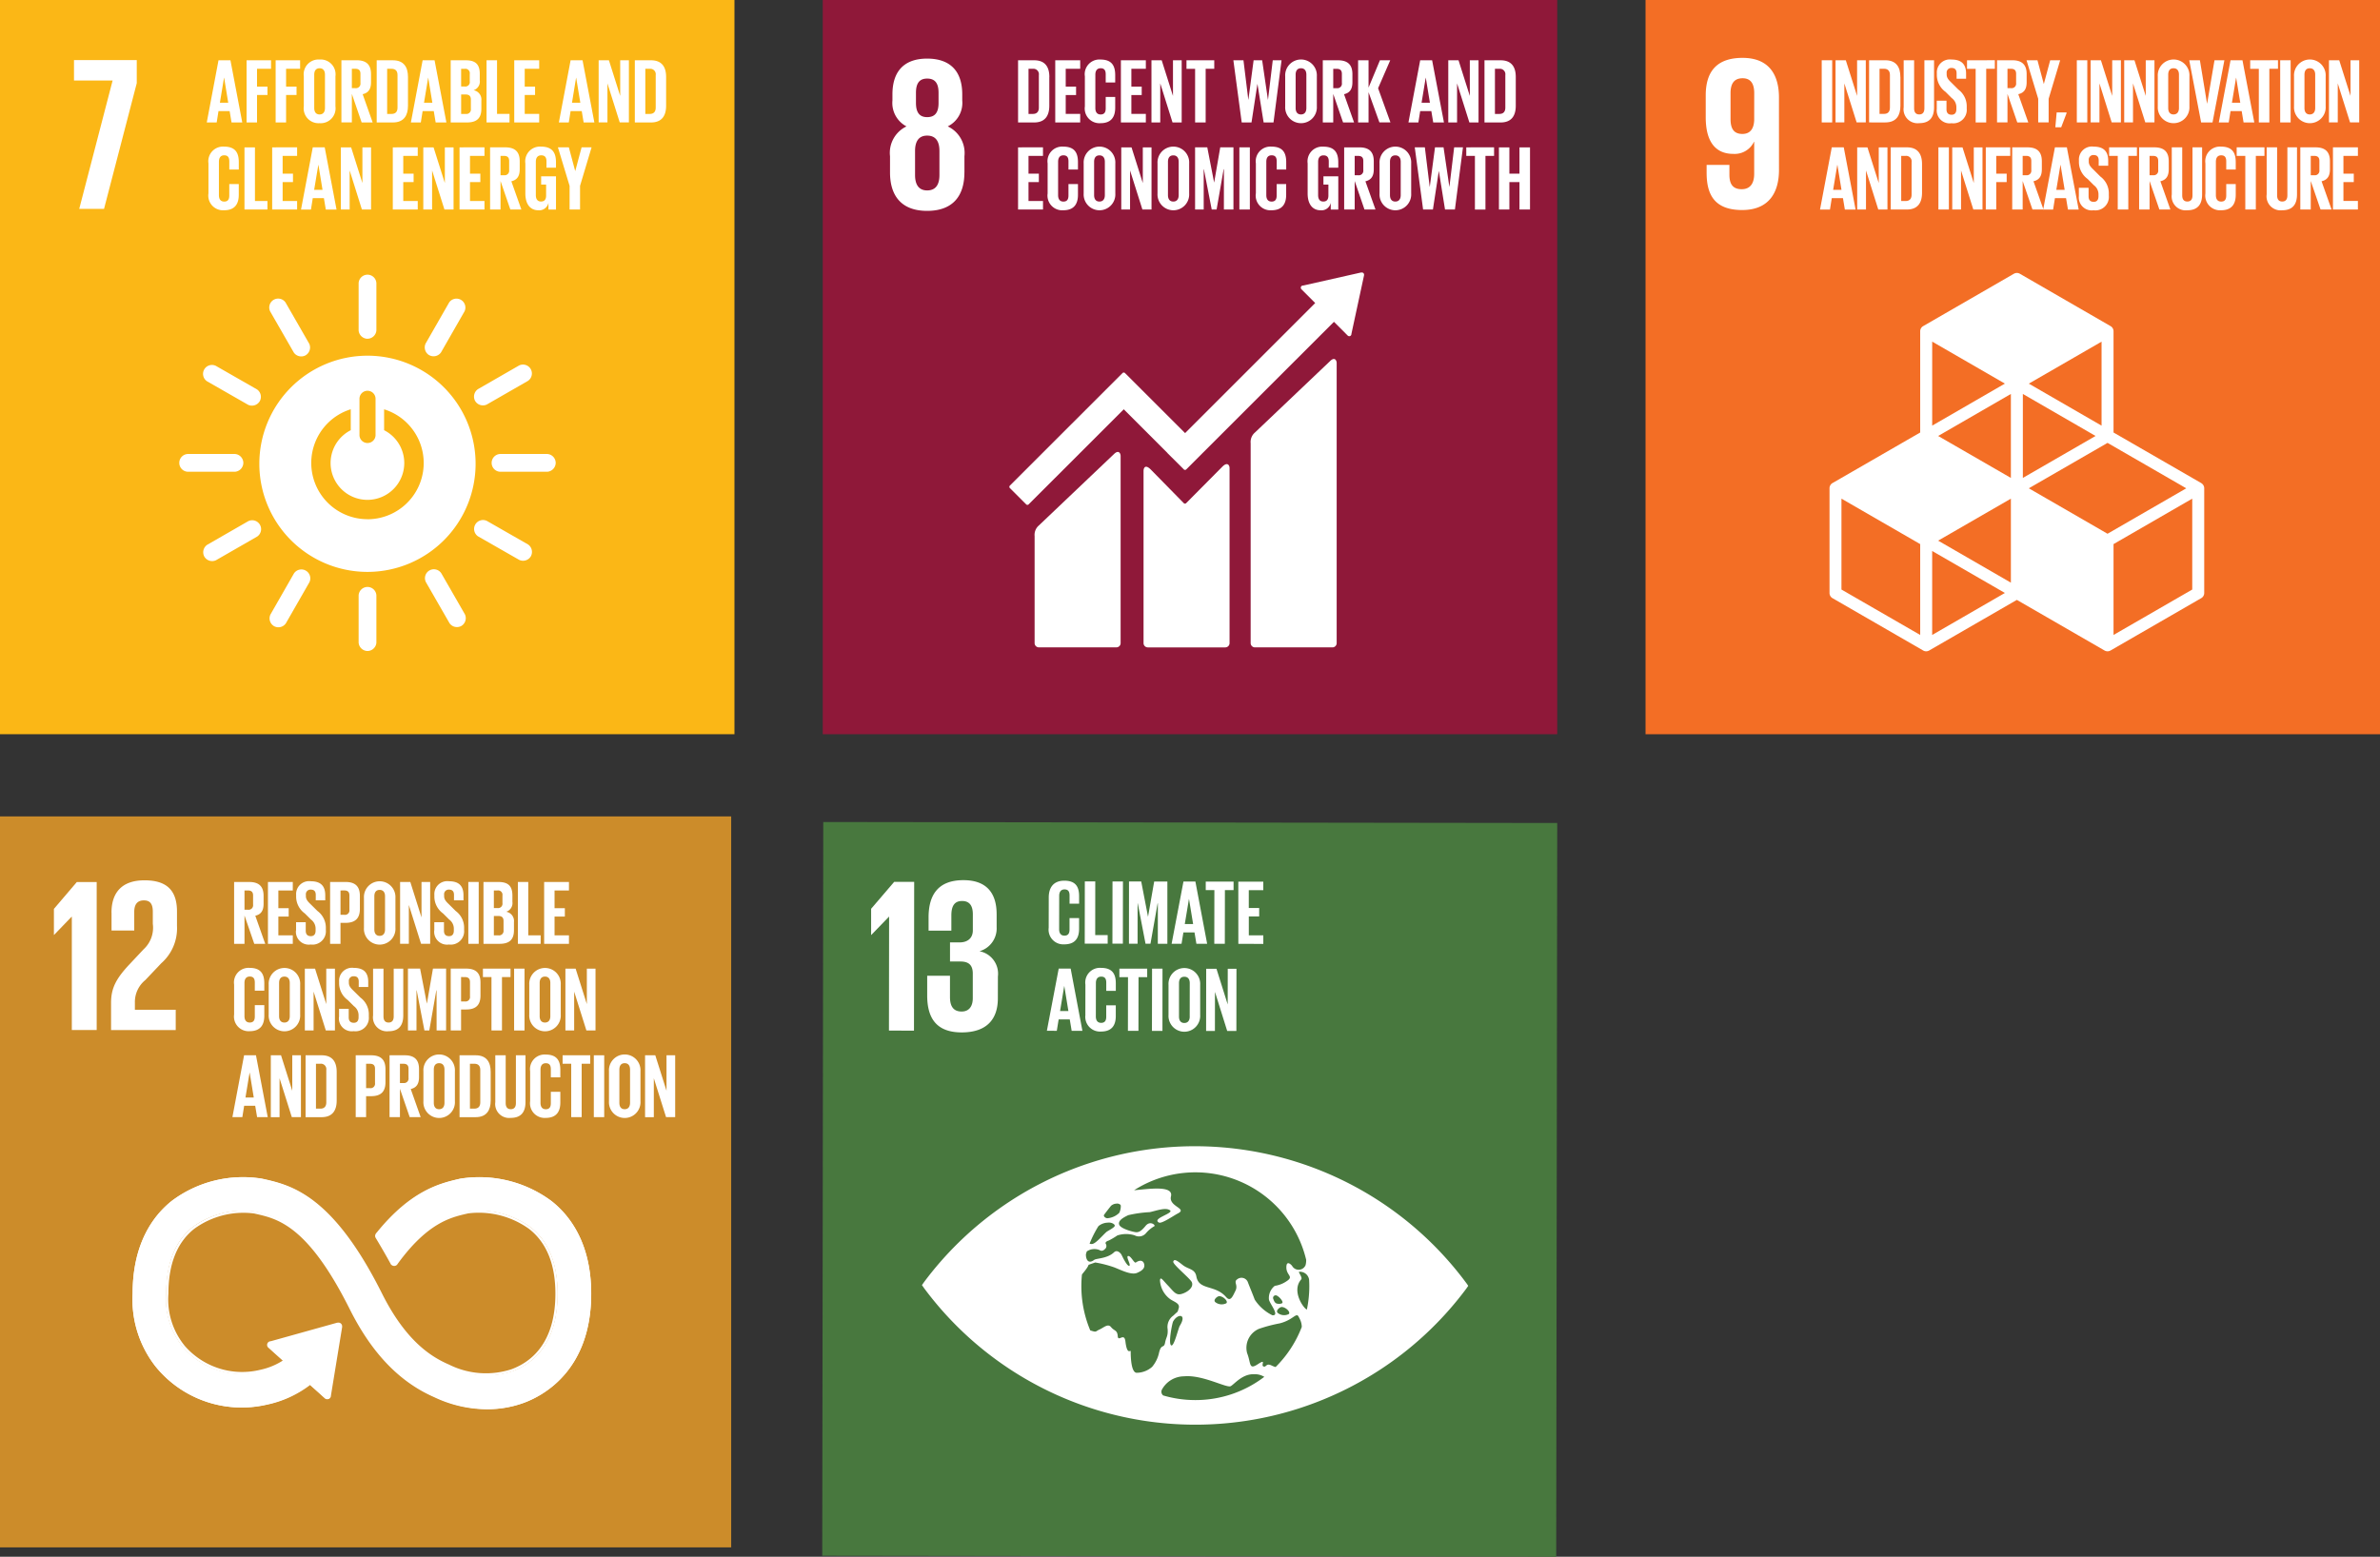 <svg xmlns="http://www.w3.org/2000/svg" width="250.633" height="163.988" viewBox="0 0 250.633 163.988">
  <rect x="0" y="0" width="250.633" height="163.988" fill="#333333" stroke="none"/>
  <g id="Group_1155" data-name="Group 1155" transform="translate(-413 -735)">
    <g id="Group_1005" data-name="Group 1005" transform="translate(-15071 -11566)">
      <rect id="Rectangle_861" data-name="Rectangle 861" width="77.344" height="77.341" transform="translate(15484 12301)" fill="#fbb716"/>
      <path id="Path_5927" data-name="Path 5927" d="M20.376,12.336A11.387,11.387,0,1,0,31.763,23.723,11.385,11.385,0,0,0,20.376,12.336m-.841,4.5a.847.847,0,0,1,1.692,0v3.909a.848.848,0,0,1-1.692,0Zm.844,12.724a5.925,5.925,0,0,1-1.762-11.581v2.205a3.879,3.879,0,1,0,3.511,0v-2.2a5.923,5.923,0,0,1-1.75,11.581" transform="translate(15502.321 12326.133)" fill="#fff"/>
      <path id="Path_5928" data-name="Path 5928" d="M12.962,16.677a.949.949,0,0,0-.875-.932H7.1a.937.937,0,0,0,0,1.871h4.987a.955.955,0,0,0,.875-.939" transform="translate(15496.664 12333.078)" fill="#fff"/>
      <path id="Path_5929" data-name="Path 5929" d="M23.79,16.677a.949.949,0,0,0-.875-.932H17.928a.937.937,0,0,0,0,1.871h4.987a.955.955,0,0,0,.875-.939" transform="translate(15518.73 12333.078)" fill="#fff"/>
      <path id="Path_5930" data-name="Path 5930" d="M13.373,27.1a.949.949,0,0,0,.932-.875V21.238a.937.937,0,0,0-1.871,0v4.987a.955.955,0,0,0,.939.875" transform="translate(15509.332 12342.476)" fill="#fff"/>
      <path id="Path_5931" data-name="Path 5931" d="M22.409,21.854a.954.954,0,0,0-.295-1.245l-4.328-2.478a.939.939,0,0,0-.929,1.628l4.328,2.475a.951.951,0,0,0,1.224-.38" transform="translate(15517.494 12337.745)" fill="#fff"/>
      <path id="Path_5932" data-name="Path 5932" d="M9.822,25.72a.95.95,0,0,0,1.242-.295L13.543,21.1a.939.939,0,0,0-1.628-.929L9.442,24.493a.948.948,0,0,0,.38,1.227" transform="translate(15503.038 12341.239)" fill="#fff"/>
      <path id="Path_5933" data-name="Path 5933" d="M18.565,25.708a.952.952,0,0,0,.374-1.224l-2.485-4.322a.937.937,0,0,0-1.622.932l2.485,4.322a.953.953,0,0,0,1.248.292" transform="translate(15514.019 12341.228)" fill="#fff"/>
      <path id="Path_5934" data-name="Path 5934" d="M7.166,21.877a.955.955,0,0,0,1.224.374l4.322-2.485a.938.938,0,0,0-.932-1.625L7.458,20.629a.953.953,0,0,0-.292,1.248" transform="translate(15498.356 12337.763)" fill="#fff"/>
      <path id="Path_5935" data-name="Path 5935" d="M13.373,16.271a.949.949,0,0,0,.932-.875V10.409a.937.937,0,0,0-1.871,0V15.4a.955.955,0,0,0,.939.875" transform="translate(15509.332 12320.411)" fill="#fff"/>
      <path id="Path_5936" data-name="Path 5936" d="M13.01,16.476a.95.95,0,0,0-.295-1.245L8.387,12.753a.938.938,0,0,0-.929,1.625l4.328,2.478a.954.954,0,0,0,1.224-.38" transform="translate(15498.344 12326.786)" fill="#fff"/>
      <path id="Path_5937" data-name="Path 5937" d="M15.2,16.322a.953.953,0,0,0,1.245-.295L18.923,11.7A.939.939,0,0,0,17.3,10.77L14.82,15.1a.954.954,0,0,0,.38,1.227" transform="translate(15514 12322.09)" fill="#fff"/>
      <path id="Path_5938" data-name="Path 5938" d="M13.167,16.322a.952.952,0,0,0,.374-1.224l-2.485-4.325a.938.938,0,0,0-1.622.936l2.485,4.322a.953.953,0,0,0,1.248.292" transform="translate(15503.02 12322.102)" fill="#fff"/>
      <path id="Path_5939" data-name="Path 5939" d="M16.554,16.477a.955.955,0,0,0,1.224.374L22.1,14.367a.938.938,0,0,0-.932-1.625l-4.322,2.488a.953.953,0,0,0-.292,1.248" transform="translate(15517.484 12326.763)" fill="#fff"/>
      <path id="Path_5940" data-name="Path 5940" d="M2.565,4.235H6.632L3.118,17.752H5.73L9.175,4.512V2.085H2.565Z" transform="translate(15489.227 12305.247)" fill="#fff"/>
      <path id="Path_5941" data-name="Path 5941" d="M7.169,8.64,8.405,2.091H9.663L10.908,8.64H9.778l-.2-1.2H8.405l-.191,1.2ZM8.551,6.562h.878L9,3.935H8.985Z" transform="translate(15498.605 12305.26)" fill="#fff"/>
      <path id="Path_5942" data-name="Path 5942" d="M8.549,2.09V8.639h1.1V5.75h1.1V4.864h-1.1V2.989h1.476v-.9Z" transform="translate(15501.418 12305.258)" fill="#fff"/>
      <path id="Path_5943" data-name="Path 5943" d="M9.557,2.09V8.639h1.1V5.75h1.1V4.864h-1.1V2.989h1.476v-.9Z" transform="translate(15503.471 12305.258)" fill="#fff"/>
      <path id="Path_5944" data-name="Path 5944" d="M10.533,7V3.83a1.557,1.557,0,0,1,1.661-1.765A1.561,1.561,0,0,1,13.865,3.83V7a1.565,1.565,0,0,1-1.671,1.768A1.561,1.561,0,0,1,10.533,7m2.229.176V3.657c0-.395-.173-.674-.568-.674s-.562.279-.562.674V7.174c0,.395.173.674.562.674s.568-.279.568-.674" transform="translate(15505.46 12305.207)" fill="#fff"/>
      <path id="Path_5945" data-name="Path 5945" d="M12.939,5.635v3h-1.1V2.09h1.6c1.112,0,1.519.553,1.519,1.467V4.4c0,.7-.252,1.121-.881,1.264l1.054,2.977h-1.16Zm0-2.646V5.027H13.3a.478.478,0,0,0,.544-.541V3.521c0-.358-.164-.532-.544-.532Z" transform="translate(15508.114 12305.257)" fill="#fff"/>
      <path id="Path_5946" data-name="Path 5946" d="M16.354,3.85V6.881c0,1.005-.416,1.759-1.595,1.759h-1.7V2.091h1.7c1.179,0,1.595.744,1.595,1.759M14.625,7.741c.453,0,.626-.27.626-.668V3.646c0-.389-.173-.659-.626-.659h-.465V7.741Z" transform="translate(15510.61 12305.26)" fill="#fff"/>
      <path id="Path_5947" data-name="Path 5947" d="M14.246,8.64l1.236-6.549H16.74L17.985,8.64h-1.13l-.2-1.2H15.482l-.191,1.2Zm1.382-2.078h.878l-.431-2.627h-.012Z" transform="translate(15513.024 12305.26)" fill="#fff"/>
      <path id="Path_5948" data-name="Path 5948" d="M15.626,2.091h1.595c1.1,0,1.467.51,1.467,1.44V4.2a.958.958,0,0,1-.656,1.045.992.992,0,0,1,.823,1.09V7.2c0,.926-.419,1.44-1.519,1.44h-1.71Zm1.1,2.761h.386a.465.465,0,0,0,.522-.532v-.8a.463.463,0,0,0-.532-.529h-.377Zm0,.841V7.741h.483a.474.474,0,0,0,.541-.532V6.225c0-.349-.164-.532-.553-.532Z" transform="translate(15515.836 12305.26)" fill="#fff"/>
      <path id="Path_5949" data-name="Path 5949" d="M16.869,2.09V8.639h2.418v-.9H17.974V2.09Z" transform="translate(15518.368 12305.258)" fill="#fff"/>
      <path id="Path_5950" data-name="Path 5950" d="M17.829,2.09V8.639h2.627v-.9H18.932V5.75h1.09V4.864h-1.09V2.989h1.525v-.9Z" transform="translate(15520.325 12305.258)" fill="#fff"/>
      <path id="Path_5951" data-name="Path 5951" d="M19.376,8.64l1.236-6.549H21.87L23.115,8.64h-1.13l-.2-1.2H20.612l-.191,1.2Zm1.382-2.078h.878L21.2,3.935h-.012Z" transform="translate(15523.477 12305.26)" fill="#fff"/>
      <path id="Path_5952" data-name="Path 5952" d="M21.682,4.524V8.636h-.926V2.091h1.081l1.188,3.754V2.091h.917V8.636h-.966Z" transform="translate(15526.287 12305.259)" fill="#fff"/>
      <path id="Path_5953" data-name="Path 5953" d="M25.3,3.85V6.881c0,1.005-.413,1.759-1.595,1.759h-1.7V2.091h1.7c1.182,0,1.595.744,1.595,1.759M23.576,7.741c.453,0,.629-.27.629-.668V3.646a.576.576,0,0,0-.629-.659h-.465V7.741Z" transform="translate(15528.847 12305.26)" fill="#fff"/>
      <path id="Path_5954" data-name="Path 5954" d="M7.227,10.021V6.853A1.545,1.545,0,0,1,8.87,5.085c1.215,0,1.552.674,1.552,1.643V7.5h-1V6.64C9.42,6.233,9.283,6,8.888,6s-.559.279-.559.677V10.2c0,.392.161.674.559.674s.532-.252.532-.638V9.028h1v1.13c0,.936-.386,1.631-1.552,1.631a1.549,1.549,0,0,1-1.643-1.768" transform="translate(15498.725 12311.36)" fill="#fff"/>
      <path id="Path_5955" data-name="Path 5955" d="M8.476,5.111v6.549h2.418v-.9H9.579V5.111Z" transform="translate(15501.27 12311.412)" fill="#fff"/>
      <path id="Path_5956" data-name="Path 5956" d="M9.437,5.111v6.549h2.627v-.9H10.539V8.771h1.09v-.89h-1.09V6.007h1.525v-.9Z" transform="translate(15503.225 12311.412)" fill="#fff"/>
      <path id="Path_5957" data-name="Path 5957" d="M10.437,11.662,11.673,5.11h1.257l1.245,6.552h-1.13l-.2-1.2H11.673l-.191,1.2Zm1.382-2.078H12.7l-.431-2.627h-.012Z" transform="translate(15505.264 12311.411)" fill="#fff"/>
      <path id="Path_5958" data-name="Path 5958" d="M12.744,7.544v4.113h-.926V5.111H12.9l1.188,3.757V5.111H15v6.546h-.966Z" transform="translate(15508.077 12311.412)" fill="#fff"/>
      <path id="Path_5959" data-name="Path 5959" d="M13.619,5.111v6.549h2.627v-.9H14.721V8.771h1.09v-.89h-1.09V6.007h1.525v-.9Z" transform="translate(15511.746 12311.412)" fill="#fff"/>
      <path id="Path_5960" data-name="Path 5960" d="M15.6,7.544v4.113h-.926V5.111h1.081l1.188,3.757V5.111h.917v6.546H16.9Z" transform="translate(15513.903 12311.412)" fill="#fff"/>
      <path id="Path_5961" data-name="Path 5961" d="M15.933,5.111v6.549H18.56v-.9H17.035V8.771h1.09v-.89h-1.09V6.007H18.56v-.9Z" transform="translate(15516.46 12311.412)" fill="#fff"/>
      <path id="Path_5962" data-name="Path 5962" d="M18.094,8.655v3h-1.1V5.11h1.6c1.112,0,1.519.553,1.519,1.467v.841c0,.7-.252,1.121-.881,1.267l1.054,2.974h-1.16Zm0-2.646V8.047h.364A.478.478,0,0,0,19,7.506V6.541c0-.358-.164-.532-.544-.532Z" transform="translate(15518.617 12311.411)" fill="#fff"/>
      <path id="Path_5963" data-name="Path 5963" d="M19.876,8.213h1.564v3.5h-.793V11a.988.988,0,0,1-1.051.79c-.948,0-1.382-.75-1.382-1.765V6.85a1.551,1.551,0,0,1,1.652-1.765c1.218,0,1.573.674,1.573,1.643v.577h-1V6.64c0-.407-.155-.638-.553-.638s-.568.279-.568.677v3.514c0,.4.164.674.541.674.355,0,.541-.2.541-.626V9.082h-.522Z" transform="translate(15521.11 12311.36)" fill="#fff"/>
      <path id="Path_5964" data-name="Path 5964" d="M21.673,9.168v2.491h-1.1V9.168L19.344,5.11h1.151l.665,2.485h.012l.665-2.485h1.051Z" transform="translate(15523.41 12311.411)" fill="#fff"/>
      <rect id="Rectangle_862" data-name="Rectangle 862" width="77.344" height="77.341" transform="translate(15570.644 12301)" fill="#8f1839"/>
      <path id="Path_5965" data-name="Path 5965" d="M51.712,12.684l-7.9,7.511a1.314,1.314,0,0,0-.453,1.13V42.38a.453.453,0,0,0,.453.45h8.158a.448.448,0,0,0,.447-.45V12.872c0-.246-.191-.7-.708-.188" transform="translate(15572.345 12326.365)" fill="#fff"/>
      <path id="Path_5966" data-name="Path 5966" d="M44.222,15.907l-7.9,7.511a1.308,1.308,0,0,0-.453,1.127V35.817a.45.45,0,0,0,.453.446h8.158a.445.445,0,0,0,.446-.446V16.1c0-.249-.194-.7-.708-.188" transform="translate(15557.084 12332.929)" fill="#fff"/>
      <path id="Path_5967" data-name="Path 5967" d="M72.347,9.685a.224.224,0,0,0-.213-.234l-.046,0-.064,0-6.047,1.364-.109.012a.26.26,0,0,0-.118.061.233.233,0,0,0,0,.325l.07.07L67.2,12.668l-13.7,13.7L47.17,20.042a.18.18,0,0,0-.258,0l-1.719,1.716v0L35.048,31.9a.185.185,0,0,0,0,.258l1.719,1.719a.181.181,0,0,0,.255,0l10.02-10.017,4.592,4.593.012.024,1.719,1.713a.18.18,0,0,0,.258,0L69.176,14.645l1.449,1.449a.229.229,0,0,0,.322,0,.216.216,0,0,0,.067-.149v-.021l1.33-6.172Z" transform="translate(15555.3 12320.255)" fill="#fff"/>
      <path id="Path_5968" data-name="Path 5968" d="M47.949,16.364l-3.821,3.851a.179.179,0,0,1-.246-.009l-3.463-3.529c-.632-.632-.771-.118-.771.131V34.953a.45.45,0,0,0,.446.45h8.161a.452.452,0,0,0,.45-.45V16.507c0-.249-.194-.7-.756-.143" transform="translate(15564.777 12333.793)" fill="#fff"/>
      <path id="Path_5969" data-name="Path 5969" d="M38.692,14.027v-1.71a3.1,3.1,0,0,0-1.756-3.144,2.757,2.757,0,0,0,1.525-2.728V5.8c0-2.448-1.27-3.766-3.7-3.766-2.4,0-3.651,1.318-3.651,3.766v.647a2.785,2.785,0,0,0,1.479,2.728,3.09,3.09,0,0,0-1.734,3.144v1.71c0,2.378,1.133,4.043,3.906,4.043,2.794,0,3.927-1.664,3.927-4.043M33.587,5.637c0-.948.325-1.5,1.179-1.5.878,0,1.2.553,1.2,1.5V6.7c0,.948-.325,1.5-1.2,1.5-.853,0-1.179-.556-1.179-1.5ZM36.059,14.3c0,.948-.346,1.619-1.294,1.619-.926,0-1.273-.671-1.273-1.619V11.761c0-.948.346-1.616,1.273-1.616.948,0,1.294.668,1.294,1.616Z" transform="translate(15546.871 12305.14)" fill="#fff"/>
      <path id="Path_5970" data-name="Path 5970" d="M38.589,3.85V6.881c0,1.005-.416,1.759-1.595,1.759H35.3V2.091h1.7c1.179,0,1.595.744,1.595,1.759M36.86,7.741c.453,0,.629-.27.629-.668V3.646a.576.576,0,0,0-.629-.659H36.4V7.741Z" transform="translate(15555.911 12305.26)" fill="#fff"/>
      <path id="Path_5971" data-name="Path 5971" d="M36.586,2.091V8.639h2.627v-.9H37.689V5.751h1.09V4.864h-1.09V2.99h1.525v-.9Z" transform="translate(15558.54 12305.258)" fill="#fff"/>
      <path id="Path_5972" data-name="Path 5972" d="M37.613,7V3.833a1.545,1.545,0,0,1,1.643-1.768c1.215,0,1.552.677,1.552,1.643V4.48h-1V3.62c0-.407-.137-.638-.532-.638s-.559.279-.559.677V7.177c0,.392.161.674.559.674s.532-.252.532-.638V6.008h1v1.13c0,.936-.386,1.631-1.552,1.631A1.549,1.549,0,0,1,37.613,7" transform="translate(15560.632 12305.207)" fill="#fff"/>
      <path id="Path_5973" data-name="Path 5973" d="M38.862,2.091V8.639H41.49v-.9H39.965V5.751h1.09V4.864h-1.09V2.99H41.49v-.9Z" transform="translate(15563.177 12305.258)" fill="#fff"/>
      <path id="Path_5974" data-name="Path 5974" d="M40.848,4.524V8.637h-.926V2.091H41l1.188,3.754V2.091h.917V8.637h-.966Z" transform="translate(15565.336 12305.26)" fill="#fff"/>
      <path id="Path_5975" data-name="Path 5975" d="M41.136,2.091v.9h.908v5.65h1.112V2.99h.905v-.9Z" transform="translate(15567.81 12305.258)" fill="#fff"/>
      <path id="Path_5976" data-name="Path 5976" d="M45.292,4.591l-.62,4.046H43.64l-.878-6.546h1.063l.51,4.152h.009l.55-4.152h.9L46.4,6.243h.009l.5-4.152h.926l-.847,6.546H45.949L45.3,4.591Z" transform="translate(15571.122 12305.26)" fill="#fff"/>
      <path id="Path_5977" data-name="Path 5977" d="M44.559,7V3.83a1.669,1.669,0,1,1,3.332,0V7a1.669,1.669,0,1,1-3.332,0m2.229.176V3.657c0-.395-.173-.674-.568-.674s-.562.279-.562.674V7.174c0,.395.173.674.562.674s.568-.279.568-.674" transform="translate(15574.783 12305.207)" fill="#fff"/>
      <path id="Path_5978" data-name="Path 5978" d="M46.964,5.636v3h-1.1V2.091h1.6c1.112,0,1.519.553,1.519,1.467V4.4c0,.7-.252,1.121-.881,1.264L49.157,8.64H48Zm0-2.646V5.028h.368a.477.477,0,0,0,.541-.541V3.522c0-.358-.164-.532-.541-.532Z" transform="translate(15577.437 12305.26)" fill="#fff"/>
      <path id="Path_5979" data-name="Path 5979" d="M48.188,5.453V8.639h-1.1V2.09h1.1V4.97l1.2-2.879h1.084L49.193,5.036l1.3,3.6h-1.16Z" transform="translate(15579.931 12305.258)" fill="#fff"/>
      <path id="Path_5980" data-name="Path 5980" d="M48.832,8.64l1.236-6.549h1.257L52.571,8.64h-1.13l-.2-1.2H50.068l-.191,1.2Zm1.382-2.078h.878L50.66,3.935h-.012Z" transform="translate(15583.489 12305.26)" fill="#fff"/>
      <path id="Path_5981" data-name="Path 5981" d="M51.139,4.524V8.637h-.926V2.091h1.081l1.188,3.754V2.091H53.4V8.637h-.966Z" transform="translate(15586.302 12305.26)" fill="#fff"/>
      <path id="Path_5982" data-name="Path 5982" d="M54.762,3.85V6.881c0,1.005-.413,1.759-1.595,1.759h-1.7V2.091h1.7c1.182,0,1.595.744,1.595,1.759M53.033,7.741c.453,0,.629-.27.629-.668V3.646a.576.576,0,0,0-.629-.659h-.465V7.741Z" transform="translate(15588.861 12305.26)" fill="#fff"/>
      <path id="Path_5983" data-name="Path 5983" d="M35.3,5.111v6.549h2.627v-.9H36.4V8.771h1.09v-.89H36.4V6.007h1.525v-.9Z" transform="translate(15555.91 12311.412)" fill="#fff"/>
      <path id="Path_5984" data-name="Path 5984" d="M36.322,10.021V6.853a1.545,1.545,0,0,1,1.643-1.768c1.215,0,1.552.674,1.552,1.643V7.5h-1V6.64c0-.407-.137-.638-.532-.638s-.559.279-.559.677V10.2c0,.392.161.674.559.674s.532-.252.532-.638V9.028h1v1.13c0,.936-.386,1.631-1.552,1.631a1.549,1.549,0,0,1-1.643-1.768" transform="translate(15558.001 12311.36)" fill="#fff"/>
      <path id="Path_5985" data-name="Path 5985" d="M37.572,10.019V6.851a1.669,1.669,0,1,1,3.332,0v3.168a1.669,1.669,0,1,1-3.332,0m2.229.176V6.678c0-.395-.173-.674-.568-.674s-.562.279-.562.674v3.517c0,.395.173.674.562.674s.568-.279.568-.674" transform="translate(15560.548 12311.362)" fill="#fff"/>
      <path id="Path_5986" data-name="Path 5986" d="M39.8,7.544v4.113h-.926V5.111h1.081l1.188,3.757V5.111h.917v6.546H41.1Z" transform="translate(15563.204 12311.412)" fill="#fff"/>
      <path id="Path_5987" data-name="Path 5987" d="M40.132,10.019V6.851a1.669,1.669,0,1,1,3.332,0v3.168a1.669,1.669,0,1,1-3.332,0m2.229.176V6.678c0-.395-.173-.674-.568-.674s-.562.279-.562.674v3.517c0,.395.173.674.562.674s.568-.279.568-.674" transform="translate(15565.765 12311.362)" fill="#fff"/>
      <path id="Path_5988" data-name="Path 5988" d="M44.469,7.41h-.027L43.7,11.659h-.513L42.361,7.41h-.018v4.249h-.908V5.11h1.285l.717,3.69h.009l.638-3.69h1.391v6.549H44.469Z" transform="translate(15568.417 12311.412)" fill="#fff"/>
      <rect id="Rectangle_863" data-name="Rectangle 863" width="1.103" height="6.549" transform="translate(15614.516 12316.521)" fill="#fff"/>
      <path id="Path_5989" data-name="Path 5989" d="M43.542,10.021V6.853a1.545,1.545,0,0,1,1.643-1.768c1.215,0,1.552.674,1.552,1.643V7.5h-1V6.64C45.735,6.233,45.6,6,45.2,6s-.559.279-.559.677V10.2c0,.392.161.674.559.674s.532-.252.532-.638V9.028h1v1.13c0,.936-.386,1.631-1.552,1.631a1.549,1.549,0,0,1-1.643-1.768" transform="translate(15572.712 12311.36)" fill="#fff"/>
      <path id="Path_5990" data-name="Path 5990" d="M47,8.214h1.564v3.5H47.77V11a.988.988,0,0,1-1.051.79c-.948,0-1.382-.75-1.382-1.765V6.851a1.551,1.551,0,0,1,1.652-1.765c1.218,0,1.573.674,1.573,1.643v.577h-1V6.641c0-.407-.155-.638-.553-.638s-.568.279-.568.677v3.514c0,.4.161.674.541.674.355,0,.541-.2.541-.626V9.083H47Z" transform="translate(15576.368 12311.362)" fill="#fff"/>
      <path id="Path_5991" data-name="Path 5991" d="M47.708,8.656v3H46.6V5.111h1.6c1.112,0,1.519.553,1.519,1.467v.841c0,.7-.252,1.121-.881,1.267L49.9,11.66H48.74Zm0-2.646V8.048h.364a.478.478,0,0,0,.544-.541V6.542c0-.358-.164-.532-.544-.532Z" transform="translate(15578.951 12311.412)" fill="#fff"/>
      <path id="Path_5992" data-name="Path 5992" d="M47.83,10.019V6.851a1.669,1.669,0,1,1,3.332,0v3.168a1.669,1.669,0,1,1-3.332,0m2.229.176V6.678c0-.395-.173-.674-.568-.674s-.562.279-.562.674v3.517c0,.395.173.674.562.674s.568-.279.568-.674" transform="translate(15581.447 12311.362)" fill="#fff"/>
      <path id="Path_5993" data-name="Path 5993" d="M51.581,7.613l-.617,4.046H49.929L49.051,5.11h1.063l.51,4.155h.009l.55-4.155h.9l.611,4.155H52.7l.5-4.155h.926l-.847,6.549H52.237L51.59,7.613Z" transform="translate(15583.935 12311.411)" fill="#fff"/>
      <path id="Path_5994" data-name="Path 5994" d="M50.837,5.111v.9h.911v5.653h1.109V6.007h.908v-.9Z" transform="translate(15587.573 12311.412)" fill="#fff"/>
      <path id="Path_5995" data-name="Path 5995" d="M54.132,8.771H53.069v2.889h-1.1V5.111h1.1v2.77h1.063V5.111h1.109v6.549H54.132Z" transform="translate(15589.881 12311.412)" fill="#fff"/>
      <rect id="Rectangle_864" data-name="Rectangle 864" width="77.344" height="77.344" transform="translate(15657.289 12301)" fill="#f36e25"/>
      <path id="Path_5996" data-name="Path 5996" d="M102.574,31.6,93.34,26.274V15.61a.629.629,0,0,0-.316-.544L83.475,9.551a.628.628,0,0,0-.629,0l-9.553,5.516a.626.626,0,0,0-.313.544V26.274L63.744,31.6a.631.631,0,0,0-.313.547V43.177a.628.628,0,0,0,.313.547l9.549,5.513a.629.629,0,0,0,.632,0l9.234-5.331,9.234,5.331a.629.629,0,0,0,.632,0l9.549-5.513a.624.624,0,0,0,.316-.547V32.152a.628.628,0,0,0-.316-.547M82.53,42.09l-7.66-4.425,7.66-4.422Zm8.918-15.451-7.657,4.419V22.213ZM82.53,31.058l-7.66-4.419,7.66-4.425Zm1.889,1.093,8.289-4.784L101,32.152l-8.292,4.787Zm7.66-6.6-7.66-4.425,7.66-4.422ZM81.9,21.123l-7.657,4.425V16.7ZM72.98,47.6l-8.292-4.784V33.242l8.292,4.787Zm1.261,0V38.755L81.9,43.177Zm27.388-4.784L93.34,47.6V38.029l8.289-4.787Z" transform="translate(15613.232 12320.286)" fill="#fff"/>
      <path id="Path_5997" data-name="Path 5997" d="M66.851,6.186c0-2.424-1.063-4.179-3.833-4.179-2.794,0-3.879,1.522-3.879,3.949V8.264c0,2.564,1.014,3.857,2.91,3.857a2.251,2.251,0,0,0,2.169-1.27h.024v3.371c0,.948-.371,1.619-1.318,1.619s-1.291-.559-1.291-1.528V13.279h-2.4v.829c0,2.308.832,3.927,3.742,3.927,2.77,0,3.879-1.78,3.879-4.228Zm-2.609,2.4C64.2,9.467,63.826,10.02,63,10.02c-.9,0-1.248-.553-1.248-1.57V5.725c0-.993.368-1.57,1.27-1.57.878,0,1.224.6,1.224,1.57Z" transform="translate(15604.488 12305.089)" fill="#fff"/>
      <rect id="Rectangle_865" data-name="Rectangle 865" width="1.103" height="6.549" transform="translate(15675.841 12307.348)" fill="#fff"/>
      <path id="Path_5998" data-name="Path 5998" d="M64.566,4.524V8.636H63.64V2.091h1.081l1.188,3.754V2.091h.917V8.636H65.86Z" transform="translate(15613.658 12305.259)" fill="#fff"/>
      <path id="Path_5999" data-name="Path 5999" d="M68.1,3.849V6.88c0,1.005-.416,1.759-1.595,1.759H64.8V2.09h1.7c1.179,0,1.595.744,1.595,1.759M66.368,7.74c.453,0,.626-.27.626-.668V3.645c0-.389-.173-.659-.626-.659H65.9V7.74Z" transform="translate(15616.03 12305.257)" fill="#fff"/>
      <path id="Path_6000" data-name="Path 6000" d="M69.2,2.09V7.047c0,1.014-.434,1.668-1.555,1.668A1.473,1.473,0,0,1,66,7.047V2.09h1.1V7.15c0,.389.155.647.541.647s.541-.258.541-.647V2.09Z" transform="translate(15618.472 12305.257)" fill="#fff"/>
      <path id="Path_6001" data-name="Path 6001" d="M67.149,7.28V6.4h1.024v.9c0,.368.164.58.541.58.346,0,.5-.231.5-.58V7.049a1.189,1.189,0,0,0-.492-.929l-.647-.647a2.2,2.2,0,0,1-.917-1.746V3.5A1.367,1.367,0,0,1,68.7,2.065c1.1,0,1.537.541,1.537,1.488v.532H69.236V3.514c0-.377-.176-.562-.522-.562a.484.484,0,0,0-.522.541v.137c0,.368.2.58.522.89l.7.7a2.19,2.19,0,0,1,.89,1.7v.319a1.417,1.417,0,0,1-1.6,1.534A1.362,1.362,0,0,1,67.149,7.28" transform="translate(15620.808 12305.207)" fill="#fff"/>
      <path id="Path_6002" data-name="Path 6002" d="M68.2,2.091v.9h.908V8.639h1.112V2.987h.908v-.9Z" transform="translate(15622.944 12305.258)" fill="#fff"/>
      <path id="Path_6003" data-name="Path 6003" d="M70.341,5.635v3h-1.1V2.09h1.6c1.112,0,1.519.553,1.519,1.467V4.4c0,.7-.252,1.121-.881,1.264l1.054,2.977h-1.16Zm0-2.646V5.027h.368a.477.477,0,0,0,.541-.541V3.521c0-.358-.164-.532-.541-.532Z" transform="translate(15625.063 12305.257)" fill="#fff"/>
      <path id="Path_6004" data-name="Path 6004" d="M72.591,6.148V8.638h-1.1V6.148L70.261,2.09h1.151l.665,2.485h.012l.665-2.485h1.051Z" transform="translate(15627.148 12305.257)" fill="#fff"/>
      <path id="Path_6005" data-name="Path 6005" d="M71.4,3.9,71.26,5.464h.617l.562-1.476V3.9Z" transform="translate(15629.183 12308.944)" fill="#fff"/>
      <rect id="Rectangle_866" data-name="Rectangle 866" width="1.103" height="6.549" transform="translate(15702.706 12307.348)" fill="#fff"/>
      <path id="Path_6006" data-name="Path 6006" d="M73.411,4.524V8.636h-.926V2.091h1.081l1.188,3.754V2.091h.917V8.636H74.7Z" transform="translate(15631.678 12305.259)" fill="#fff"/>
      <path id="Path_6007" data-name="Path 6007" d="M74.574,4.524V8.636h-.926V2.091h1.081l1.188,3.754V2.091h.917V8.636h-.966Z" transform="translate(15634.048 12305.259)" fill="#fff"/>
      <path id="Path_6008" data-name="Path 6008" d="M74.812,7V3.83a1.669,1.669,0,1,1,3.332,0V7a1.669,1.669,0,1,1-3.332,0m2.229.176V3.657c0-.395-.173-.674-.571-.674s-.559.279-.559.674V7.174c0,.4.173.674.559.674s.571-.276.571-.674" transform="translate(15636.42 12305.207)" fill="#fff"/>
      <path id="Path_6009" data-name="Path 6009" d="M79.6,2.09,78.35,8.639h-1.2L75.9,2.09h1.121l.753,4.568h.009l.775-4.568Z" transform="translate(15638.646 12305.258)" fill="#fff"/>
      <path id="Path_6010" data-name="Path 6010" d="M76.928,8.64l1.236-6.549h1.257L80.667,8.64h-1.13l-.2-1.2H78.164l-.191,1.2ZM78.31,6.562h.878l-.431-2.627h-.012Z" transform="translate(15640.73 12305.26)" fill="#fff"/>
      <path id="Path_6011" data-name="Path 6011" d="M78.016,2.091v.9h.908V8.639h1.109V2.987h.908v-.9Z" transform="translate(15642.948 12305.258)" fill="#fff"/>
      <rect id="Rectangle_867" data-name="Rectangle 867" width="1.1" height="6.549" transform="translate(15724.122 12307.348)" fill="#fff"/>
      <path id="Path_6012" data-name="Path 6012" d="M79.536,7V3.83a1.669,1.669,0,1,1,3.332,0V7a1.669,1.669,0,1,1-3.332,0m2.229.176V3.657c0-.395-.173-.674-.571-.674s-.559.279-.559.674V7.174c0,.4.173.674.559.674s.571-.276.571-.674" transform="translate(15646.044 12305.207)" fill="#fff"/>
      <path id="Path_6013" data-name="Path 6013" d="M81.674,4.524V8.636h-.926V2.091h1.081l1.188,3.754V2.091h.917V8.636h-.966Z" transform="translate(15648.511 12305.259)" fill="#fff"/>
      <path id="Path_6014" data-name="Path 6014" d="M63.1,11.662,64.338,5.11H65.6l1.245,6.552h-1.13l-.2-1.2H64.338l-.191,1.2Zm1.382-2.078h.878L64.93,6.957h-.012Z" transform="translate(15612.563 12311.411)" fill="#fff"/>
      <path id="Path_6015" data-name="Path 6015" d="M65.317,7.544v4.113H64.39V5.111h1.081l1.188,3.757V5.111h.917v6.546h-.966Z" transform="translate(15615.187 12311.412)" fill="#fff"/>
      <path id="Path_6016" data-name="Path 6016" d="M68.847,6.869V9.9c0,1.005-.416,1.759-1.595,1.759h-1.7V5.11h1.7c1.179,0,1.595.744,1.595,1.759m-1.728,3.894c.453,0,.629-.273.629-.668V6.668a.576.576,0,0,0-.629-.659h-.465v4.753Z" transform="translate(15617.558 12311.411)" fill="#fff"/>
      <rect id="Rectangle_868" data-name="Rectangle 868" width="1.103" height="6.549" transform="translate(15688.13 12316.521)" fill="#fff"/>
      <path id="Path_6017" data-name="Path 6017" d="M68.612,7.544v4.113h-.926V5.111h1.081l1.188,3.757V5.111h.917v6.546h-.966Z" transform="translate(15621.901 12311.412)" fill="#fff"/>
      <path id="Path_6018" data-name="Path 6018" d="M68.849,5.11v6.549h1.1V8.77h1.1V7.883h-1.1V6.009h1.476v-.9Z" transform="translate(15624.271 12311.411)" fill="#fff"/>
      <path id="Path_6019" data-name="Path 6019" d="M70.867,8.655v3h-1.1V5.11h1.6c1.112,0,1.519.553,1.519,1.467v.841c0,.7-.252,1.121-.881,1.264l1.054,2.977H71.9Zm0-2.646V8.047h.368a.477.477,0,0,0,.541-.541V6.541c0-.358-.164-.532-.541-.532Z" transform="translate(15626.136 12311.411)" fill="#fff"/>
      <path id="Path_6020" data-name="Path 6020" d="M70.839,11.662,72.075,5.11h1.257l1.245,6.552h-1.13l-.2-1.2H72.075l-.191,1.2Zm1.382-2.078H73.1l-.431-2.627h-.012Z" transform="translate(15628.325 12311.411)" fill="#fff"/>
      <path id="Path_6021" data-name="Path 6021" d="M72.076,10.3V9.422H73.1v.9c0,.368.164.58.541.58.346,0,.5-.231.5-.58v-.249a1.189,1.189,0,0,0-.492-.929L73,8.493a2.2,2.2,0,0,1-.917-1.746V6.525a1.367,1.367,0,0,1,1.546-1.44c1.1,0,1.537.541,1.537,1.488V7.1H74.163V6.534c0-.377-.176-.562-.522-.562a.483.483,0,0,0-.522.541v.137c0,.368.2.577.522.887l.7.7a2.2,2.2,0,0,1,.89,1.7v.319a1.417,1.417,0,0,1-1.6,1.534A1.362,1.362,0,0,1,72.076,10.3" transform="translate(15630.845 12311.36)" fill="#fff"/>
      <path id="Path_6022" data-name="Path 6022" d="M73.125,5.11v.9h.908v5.65h1.112V6.009h.908v-.9Z" transform="translate(15632.982 12311.411)" fill="#fff"/>
      <path id="Path_6023" data-name="Path 6023" d="M75.267,8.655v3h-1.1V5.11h1.6c1.112,0,1.519.553,1.519,1.467v.841c0,.7-.252,1.121-.881,1.264l1.054,2.977H76.3Zm0-2.646V8.047h.368a.477.477,0,0,0,.541-.541V6.541c0-.358-.164-.532-.541-.532Z" transform="translate(15635.1 12311.411)" fill="#fff"/>
      <path id="Path_6024" data-name="Path 6024" d="M78.492,5.11v4.957c0,1.014-.434,1.671-1.555,1.671a1.475,1.475,0,0,1-1.64-1.671V5.11h1.1v5.06c0,.389.155.647.541.647s.541-.258.541-.647V5.11Z" transform="translate(15637.408 12311.411)" fill="#fff"/>
      <path id="Path_6025" data-name="Path 6025" d="M76.463,10.021V6.853a1.545,1.545,0,0,1,1.643-1.768c1.215,0,1.552.674,1.552,1.643V7.5h-1V6.64c0-.407-.137-.638-.532-.638s-.559.279-.559.677V10.2c0,.392.161.674.559.674s.532-.252.532-.638V9.028h1v1.13c0,.936-.386,1.631-1.552,1.631a1.549,1.549,0,0,1-1.643-1.768" transform="translate(15639.783 12311.36)" fill="#fff"/>
      <path id="Path_6026" data-name="Path 6026" d="M77.547,5.11v.9h.908v5.65h1.109V6.009h.908v-.9Z" transform="translate(15641.993 12311.411)" fill="#fff"/>
      <path id="Path_6027" data-name="Path 6027" d="M81.782,5.11v4.957c0,1.014-.434,1.671-1.555,1.671a1.475,1.475,0,0,1-1.64-1.671V5.11h1.1v5.06c0,.389.155.647.541.647s.541-.258.541-.647V5.11Z" transform="translate(15644.111 12311.411)" fill="#fff"/>
      <path id="Path_6028" data-name="Path 6028" d="M80.856,8.655v3h-1.1V5.11h1.6c1.112,0,1.519.553,1.519,1.467v.841c0,.7-.252,1.121-.881,1.264l1.054,2.977h-1.16Zm0-2.646V8.047h.368a.477.477,0,0,0,.541-.541V6.541c0-.358-.164-.532-.541-.532Z" transform="translate(15646.485 12311.411)" fill="#fff"/>
      <path id="Path_6029" data-name="Path 6029" d="M80.885,5.11v6.549h2.627v-.9H81.988V8.77h1.09V7.883h-1.09V6.009h1.525v-.9Z" transform="translate(15648.794 12311.411)" fill="#fff"/>
      <g id="Group_1002" data-name="Group 1002" transform="translate(15484 12387.173)">
        <rect id="Rectangle_849" data-name="Rectangle 849" width="77" height="77" transform="translate(0 -0.173)" fill="#cc8c2a"/>
        <path id="Path_5842" data-name="Path 5842" d="M162.849,14.911a12.681,12.681,0,0,0-9.6-2.357l-.19.045c-1.913.45-4.953,1.2-8.511,5.612l-.06.076-.045.054a.3.3,0,0,0-.057.172.309.309,0,0,0,.039.148l.082.136c.447.746,1.009,1.708,1.487,2.593l.012.027a.307.307,0,0,0,.272.166.3.3,0,0,0,.209-.085l.066-.091c3.158-4.367,5.639-4.971,7.32-5.364l.2-.048a9.2,9.2,0,0,1,6.579,1.692c1.868,1.475,2.814,3.82,2.814,6.972,0,5.286-2.569,7.353-4.727,8.157a8.82,8.82,0,0,1-6.573-.432l-.145-.07c-1.834-.8-4.573-2.457-7.157-7.643-5.2-10.451-9.559-11.436-12.439-12.089l-.154-.033a12.415,12.415,0,0,0-9.447,2.348c-1.871,1.493-4.1,4.394-4.1,9.74a11.449,11.449,0,0,0,2.388,7.67A11.621,11.621,0,0,0,132.8,36.347a11.14,11.14,0,0,0,4.585-2.128l1.641,1.478a.27.27,0,0,0,.378-.018.238.238,0,0,0,.063-.175V35.48l1.185-7.277v-.082a.252.252,0,0,0-.088-.193.239.239,0,0,0-.172-.066l-.051.006-.079.006-6.972,1.952-.124.021a.217.217,0,0,0-.133.079.262.262,0,0,0,.018.378l.082.076,1.562,1.411a7.285,7.285,0,0,1-2.56,1.082,8.152,8.152,0,0,1-8.154-2.641l-.036-.051a7.962,7.962,0,0,1-1.677-5.54c0-3.161.931-5.509,2.768-6.975A8.92,8.92,0,0,1,131.491,16l.157.033c2.36.535,5.594,1.266,10.049,10.215,2.315,4.645,5.213,7.685,8.858,9.287a12.91,12.91,0,0,0,5.555,1.287,11.058,11.058,0,0,0,3.868-.686c2.113-.789,7.033-3.485,7.033-11.478,0-5.343-2.264-8.251-4.162-9.75" transform="translate(-104.755 25.44)" fill="#fff"/>
        <path id="Path_5843" data-name="Path 5843" d="M162.672,14.927a12.67,12.67,0,0,0-9.547-2.336l-.19.045c-1.907.447-4.929,1.188-8.468,5.558l-.06.076-.045.054a.3.3,0,0,0-.057.169.269.269,0,0,0,.039.145l.082.136c.444.74,1,1.692,1.478,2.569l.012.027a.307.307,0,0,0,.272.166.3.3,0,0,0,.209-.085c.021-.03.045-.06.063-.091,3.143-4.322,5.612-4.92,7.283-5.31l.2-.048a9.185,9.185,0,0,1,6.546,1.674c1.859,1.46,2.8,3.784,2.8,6.9,0,5.237-2.557,7.286-4.706,8.081a8.817,8.817,0,0,1-6.537-.429l-.145-.07c-1.825-.792-4.551-2.433-7.12-7.568-5.18-10.351-9.514-11.327-12.379-11.974l-.154-.033a12.418,12.418,0,0,0-9.4,2.327c-1.862,1.478-4.08,4.352-4.08,9.647a11.3,11.3,0,0,0,2.378,7.595,11.594,11.594,0,0,0,11.626,4,11.184,11.184,0,0,0,4.563-2.109l1.632,1.466a.273.273,0,0,0,.375-.018.264.264,0,0,0,.063-.178V35.3l1.179-7.208V28.01a.263.263,0,0,0-.088-.193.244.244,0,0,0-.172-.063l-.048,0-.079.009L133.257,29.7l-.124.021a.256.256,0,0,0-.133.076.265.265,0,0,0,.018.378l.082.073,1.556,1.4a7.31,7.31,0,0,1-2.548,1.073,8.138,8.138,0,0,1-8.115-2.617l-.036-.051a7.858,7.858,0,0,1-1.668-5.485c0-3.131.928-5.455,2.753-6.906a8.914,8.914,0,0,1,6.425-1.65l.154.036c2.351.529,5.57,1.251,10,10.115,2.306,4.6,5.189,7.607,8.816,9.2a12.909,12.909,0,0,0,5.528,1.272,11.08,11.08,0,0,0,3.85-.677c2.1-.783,7-3.451,7-11.369,0-5.289-2.251-8.169-4.14-9.653" transform="translate(-104.678 25.522)" fill="none" stroke="#fff" stroke-miterlimit="10" stroke-width="0.247"/>
        <path id="Path_5844" data-name="Path 5844" d="M117.844,5.75h.024V17.681h2.62V2.093h-2.094l-2.412,2.829V7.66H116Z" transform="translate(-110.305 4.648)" fill="#fff"/>
        <path id="Path_5845" data-name="Path 5845" d="M118.023,5.436V7.319h2.391V5.366c0-.943.459-1.218,1.012-1.218.508,0,.943.206.943,1.173V6.609A3.09,3.09,0,0,1,121.4,9.3l-1.469,1.562c-1.426,1.517-1.958,2.53-1.958,4.071v2.874h6.809v-2.14h-4.3v-.734a2.982,2.982,0,0,1,1.1-2.394l1.677-1.768a4.9,4.9,0,0,0,1.656-3.932V5.321c0-2.23-1.079-3.288-3.424-3.288-2.3,0-3.473,1.218-3.473,3.4" transform="translate(-106.277 4.526)" fill="#fff"/>
        <path id="Path_5846" data-name="Path 5846" d="M123.356,5.618V8.607h-1.094V2.091h1.593c1.106,0,1.511.55,1.511,1.46v.837c0,.7-.251,1.115-.873,1.257l1.046,2.962h-1.154Zm0-2.632V5.013h.366a.475.475,0,0,0,.538-.538V3.514c0-.357-.163-.529-.538-.529Z" transform="translate(-97.608 4.645)" fill="#fff"/>
        <path id="Path_5847" data-name="Path 5847" d="M123.441,2.091V8.606h2.617V7.712h-1.52V5.732h1.088V4.85h-1.088V2.985h1.52V2.091Z" transform="translate(-95.224 4.643)" fill="#fff"/>
        <path id="Path_5848" data-name="Path 5848" d="M124.421,7.254V6.381h1.018v.892c0,.366.163.577.538.577.348,0,.5-.23.5-.577V7.024a1.184,1.184,0,0,0-.49-.925l-.647-.644a2.189,2.189,0,0,1-.913-1.738V3.5a1.36,1.36,0,0,1,1.538-1.433c1.094,0,1.529.538,1.529,1.481v.529h-1V3.507c0-.375-.172-.559-.52-.559a.483.483,0,0,0-.52.538v.136c0,.366.2.577.52.885l.7.692a2.185,2.185,0,0,1,.882,1.689v.317a1.41,1.41,0,0,1-1.6,1.526,1.355,1.355,0,0,1-1.547-1.478" transform="translate(-93.242 4.591)" fill="#fff"/>
        <path id="Path_5849" data-name="Path 5849" d="M125.607,2.09h1.623c1.106,0,1.511.55,1.511,1.46V4.925c0,.913-.4,1.472-1.511,1.472H126.7V8.606h-1.094Zm1.094.895V5.55h.4a.47.47,0,0,0,.538-.538v-1.5c0-.357-.163-.529-.538-.529Z" transform="translate(-90.843 4.643)" fill="#fff"/>
        <path id="Path_5850" data-name="Path 5850" d="M126.786,6.973V3.821a1.66,1.66,0,1,1,3.315,0V6.973a1.661,1.661,0,1,1-3.315,0m2.221.175v-3.5c0-.393-.175-.671-.568-.671s-.559.278-.559.671v3.5c0,.393.172.671.559.671s.568-.278.568-.671" transform="translate(-88.459 4.591)" fill="#fff"/>
        <path id="Path_5851" data-name="Path 5851" d="M128.967,4.512V8.6h-.922V2.091h1.076L130.3,5.826V2.091h.913V8.6h-.961Z" transform="translate(-85.912 4.645)" fill="#fff"/>
        <path id="Path_5852" data-name="Path 5852" d="M129.237,7.254V6.381h1.019v.892c0,.366.163.577.538.577.348,0,.5-.23.5-.577V7.024a1.183,1.183,0,0,0-.49-.925l-.647-.644a2.189,2.189,0,0,1-.913-1.738V3.5a1.36,1.36,0,0,1,1.538-1.433c1.094,0,1.529.538,1.529,1.481v.529h-1V3.507c0-.375-.172-.559-.52-.559a.483.483,0,0,0-.52.538v.136c0,.366.2.577.52.885l.7.692a2.179,2.179,0,0,1,.885,1.689v.317a1.41,1.41,0,0,1-1.6,1.526,1.355,1.355,0,0,1-1.547-1.478" transform="translate(-83.502 4.591)" fill="#fff"/>
        <rect id="Rectangle_850" data-name="Rectangle 850" width="1.094" height="6.516" transform="translate(49.318 6.732)" fill="#fff"/>
        <path id="Path_5853" data-name="Path 5853" d="M130.951,2.091h1.587c1.094,0,1.46.508,1.46,1.433v.662a.953.953,0,0,1-.653,1.04.987.987,0,0,1,.816,1.085v.864c0,.922-.414,1.429-1.508,1.429h-1.7Zm1.094,2.747h.384a.462.462,0,0,0,.52-.529v-.8a.46.46,0,0,0-.529-.526h-.375Zm0,.837V7.712h.481a.472.472,0,0,0,.538-.529V6.2c0-.348-.163-.529-.547-.529Z" transform="translate(-80.037 4.645)" fill="#fff"/>
        <path id="Path_5854" data-name="Path 5854" d="M132.149,2.091V8.606h2.4V7.712h-1.306V2.091Z" transform="translate(-77.613 4.643)" fill="#fff"/>
        <path id="Path_5855" data-name="Path 5855" d="M133.065,2.091V8.606h2.614V7.712h-1.517V5.732h1.085V4.85h-1.085V2.985h1.517V2.091Z" transform="translate(-75.763 4.643)" fill="#fff"/>
        <path id="Path_5856" data-name="Path 5856" d="M122.262,10V6.844a1.537,1.537,0,0,1,1.632-1.759c1.212,0,1.547.671,1.547,1.635v.768h-1V6.632c0-.4-.133-.635-.529-.635s-.559.278-.559.674v3.5c0,.39.163.671.559.671s.529-.251.529-.635v-1.2h1v1.124c0,.931-.384,1.623-1.547,1.623A1.541,1.541,0,0,1,122.262,10" transform="translate(-97.608 10.698)" fill="#fff"/>
        <path id="Path_5857" data-name="Path 5857" d="M123.467,9.994V6.842a1.66,1.66,0,1,1,3.315,0V9.994a1.661,1.661,0,1,1-3.315,0m2.218.175V6.67c0-.393-.172-.671-.565-.671s-.559.278-.559.671v3.5c0,.393.172.671.559.671s.565-.278.565-.671" transform="translate(-95.171 10.701)" fill="#fff"/>
        <path id="Path_5858" data-name="Path 5858" d="M125.648,7.532v4.092h-.922V5.111H125.8l1.182,3.738V5.111h.913v6.513h-.961Z" transform="translate(-92.624 10.751)" fill="#fff"/>
        <path id="Path_5859" data-name="Path 5859" d="M125.918,10.274V9.4h1.018v.892c0,.366.166.577.538.577.348,0,.5-.23.5-.577v-.248a1.184,1.184,0,0,0-.49-.925l-.647-.644a2.189,2.189,0,0,1-.913-1.738V6.518a1.36,1.36,0,0,1,1.538-1.433c1.1,0,1.529.538,1.529,1.481v.529h-1V6.527c0-.375-.172-.559-.52-.559a.482.482,0,0,0-.52.538v.136c0,.366.2.574.52.882l.7.692a2.195,2.195,0,0,1,.883,1.692v.317a1.41,1.41,0,0,1-1.6,1.526,1.355,1.355,0,0,1-1.547-1.478" transform="translate(-90.213 10.698)" fill="#fff"/>
        <path id="Path_5860" data-name="Path 5860" d="M130.283,5.111v4.932c0,1.009-.432,1.662-1.547,1.662a1.468,1.468,0,0,1-1.632-1.662V5.111H128.2v5.035c0,.387.154.644.538.644s.538-.257.538-.644V5.111Z" transform="translate(-87.816 10.751)" fill="#fff"/>
        <path id="Path_5861" data-name="Path 5861" d="M131.335,7.4h-.027l-.74,4.228h-.511L129.241,7.4h-.021v4.228h-.9V5.11H129.6l.71,3.672h.009l.635-3.672h1.384v6.516h-1Z" transform="translate(-85.36 10.75)" fill="#fff"/>
        <path id="Path_5862" data-name="Path 5862" d="M129.81,5.11h1.623c1.106,0,1.511.55,1.511,1.46V7.945c0,.916-.4,1.472-1.511,1.472H130.9v2.209H129.81ZM130.9,6V8.57h.4a.47.47,0,0,0,.538-.538v-1.5c0-.357-.163-.529-.538-.529Z" transform="translate(-82.345 10.749)" fill="#fff"/>
        <path id="Path_5863" data-name="Path 5863" d="M130.932,5.111V6h.9v5.624h1.106V6h.9V5.111Z" transform="translate(-80.076 10.751)" fill="#fff"/>
        <rect id="Rectangle_851" data-name="Rectangle 851" width="1.097" height="6.516" transform="translate(54.14 15.862)" fill="#fff"/>
        <path id="Path_5864" data-name="Path 5864" d="M132.547,9.994V6.842a1.66,1.66,0,1,1,3.315,0V9.994a1.661,1.661,0,1,1-3.315,0m2.218.175V6.67c0-.393-.172-.671-.565-.671s-.559.278-.559.671v3.5c0,.393.172.671.559.671s.565-.278.565-.671" transform="translate(-76.81 10.701)" fill="#fff"/>
        <path id="Path_5865" data-name="Path 5865" d="M134.728,7.532v4.092h-.922V5.111h1.076l1.182,3.738V5.111h.913v6.513h-.961Z" transform="translate(-74.264 10.751)" fill="#fff"/>
        <path id="Path_5866" data-name="Path 5866" d="M122.2,14.649l1.23-6.519h1.251l1.239,6.519H124.8l-.2-1.194h-1.164l-.19,1.194Zm1.375-2.067h.873l-.429-2.614h-.012Z" transform="translate(-97.725 16.856)" fill="#fff"/>
        <path id="Path_5867" data-name="Path 5867" d="M124.462,10.552v4.1h-.922V8.131h1.076L125.8,11.87V8.131h.913v6.516h-.961Z" transform="translate(-95.022 16.858)" fill="#fff"/>
        <path id="Path_5868" data-name="Path 5868" d="M128.028,9.881V12.9c0,1-.414,1.75-1.587,1.75h-1.689V8.131h1.689c1.173,0,1.587.74,1.587,1.75m-1.72,3.871c.45,0,.626-.269.626-.665V9.678a.573.573,0,0,0-.626-.656h-.462v4.73Z" transform="translate(-92.572 16.859)" fill="#fff"/>
        <path id="Path_5869" data-name="Path 5869" d="M126.5,8.131h1.623c1.106,0,1.511.55,1.511,1.46v1.375c0,.916-.4,1.472-1.511,1.472h-.529v2.209H126.5Zm1.094.895v2.566h.4a.47.47,0,0,0,.538-.538v-1.5c0-.357-.163-.529-.538-.529Z" transform="translate(-89.041 16.859)" fill="#fff"/>
        <path id="Path_5870" data-name="Path 5870" d="M128.772,11.658v2.989h-1.094V8.131h1.593c1.106,0,1.511.547,1.511,1.46v.837c0,.7-.251,1.115-.873,1.257l1.046,2.962H129.8Zm0-2.632v2.028h.366a.475.475,0,0,0,.538-.538V9.554c0-.357-.163-.529-.538-.529Z" transform="translate(-86.655 16.859)" fill="#fff"/>
        <path id="Path_5871" data-name="Path 5871" d="M128.858,13.017V9.865a1.661,1.661,0,1,1,3.315,0v3.152a1.661,1.661,0,1,1-3.315,0m2.218.172v-3.5c0-.4-.172-.674-.565-.674s-.559.278-.559.674v3.5c0,.4.172.674.559.674s.565-.278.565-.674" transform="translate(-84.269 16.808)" fill="#fff"/>
        <path id="Path_5872" data-name="Path 5872" d="M133.4,9.881V12.9c0,1-.417,1.75-1.587,1.75h-1.692V8.131h1.692c1.17,0,1.587.74,1.587,1.75m-1.723,3.871c.453,0,.626-.269.626-.665V9.678c0-.387-.172-.656-.626-.656h-.462v4.73Z" transform="translate(-81.726 16.859)" fill="#fff"/>
        <path id="Path_5873" data-name="Path 5873" d="M134.542,8.131v4.932c0,1.006-.432,1.662-1.547,1.662a1.469,1.469,0,0,1-1.632-1.662V8.131h1.094v5.035c0,.387.154.644.538.644s.538-.257.538-.644V8.131Z" transform="translate(-79.204 16.859)" fill="#fff"/>
        <path id="Path_5874" data-name="Path 5874" d="M132.577,13.017V9.865a1.537,1.537,0,0,1,1.632-1.759c1.212,0,1.547.671,1.547,1.632v.771h-1V9.653c0-.4-.136-.635-.529-.635s-.559.278-.559.674v3.5c0,.393.163.674.559.674s.529-.251.529-.635v-1.2h1v1.124c0,.931-.384,1.623-1.547,1.623a1.541,1.541,0,0,1-1.632-1.759" transform="translate(-76.749 16.808)" fill="#fff"/>
        <path id="Path_5875" data-name="Path 5875" d="M133.708,8.131v.892h.907v5.624h1.1V9.023h.9V8.131Z" transform="translate(-74.461 16.858)" fill="#fff"/>
        <rect id="Rectangle_852" data-name="Rectangle 852" width="1.094" height="6.516" transform="translate(62.534 24.99)" fill="#fff"/>
        <path id="Path_5876" data-name="Path 5876" d="M135.324,13.017V9.865a1.661,1.661,0,1,1,3.315,0v3.152a1.661,1.661,0,1,1-3.315,0m2.218.172v-3.5c0-.4-.172-.674-.565-.674s-.559.278-.559.674v3.5c0,.4.172.674.559.674s.565-.278.565-.674" transform="translate(-71.193 16.808)" fill="#fff"/>
        <path id="Path_5877" data-name="Path 5877" d="M137.5,10.552v4.1h-.922V8.131h1.076l1.182,3.738V8.131h.913v6.516h-.961Z" transform="translate(-68.647 16.858)" fill="#fff"/>
      </g>
      <g id="Group_1003" data-name="Group 1003" transform="translate(15570.589 12387.589)">
        <rect id="Rectangle_860" data-name="Rectangle 860" width="77.293" height="77.293" transform="translate(0 77.293) rotate(-89.921)" fill="#48783e"/>
        <path id="Path_5911" data-name="Path 5911" d="M203.389,25.623a35.561,35.561,0,0,0-57.08-.079c-.088.125-.161.231-.225.319.061.094.137.2.225.325a35.567,35.567,0,0,0,57.08.076c.091-.125.164-.231.222-.322-.058-.091-.131-.2-.222-.319M165.251,18.48c.155-.228.672-.878.736-.96a.924.924,0,0,1,.581-.237c.185-.036.429.067.456.207a1.647,1.647,0,0,1-.161.763,2.011,2.011,0,0,1-1.274.571c-.28-.046-.389-.261-.337-.343m-.617,1.222.064-.073a1.6,1.6,0,0,1,.945-.343c.3-.052.7.1.745.3s-.751.559-.9.7c-.413.38-1.064,1.155-1.444,1.24a.457.457,0,0,1-.307-.033,11.929,11.929,0,0,1,.894-1.784m6.429,13.234a3.433,3.433,0,0,1-.739,1.535,2.483,2.483,0,0,1-1.638.623c-.544-.04-.617-1.5-.617-2.246,0-.258-.368.508-.556-1.052-.122-1-.763.1-.809-.562s-.365-.532-.7-.948-.751.04-1.219.249-.274.316-.936.106l-.04-.015a12.063,12.063,0,0,1-.875-5.869.548.548,0,0,1,.073-.112c.635-.751.62-.924.62-.924l.705-.246a11.787,11.787,0,0,1,1.964.5c.7.261,1.79.854,2.429.6.459-.191.821-.441.778-.827-.052-.48-.432-.593-.891-.271-.17.119-.529-.726-.812-.684s.35.991.109,1.033-.723-.994-.806-1.158-.453-.581-.787-.267c-.711.675-1.86.629-2.091.8-.7.526-.888-.173-.872-.6l.091-.292a1.427,1.427,0,0,1,1.334-.146c.31.207.535-.055.654-.179a.429.429,0,0,0,.006-.486c-.079-.167.152-.289.316-.334a7.9,7.9,0,0,0,.909-.538,2.987,2.987,0,0,1,1.824-.009.962.962,0,0,0,1.2-.24,3.265,3.265,0,0,1,.869-.723c.176-.082-.426-.644-.924-.03s-.748.663-.982.663-1.617-.347-1.787-.784.435-.766.945-1.012a12.657,12.657,0,0,1,2.268-.319c.73-.158,1.66-.523,2.125-.2s-1.954.863-1.161,1.295c.286.155,1.565-.736,2.006-.964,1.03-.529-1-.708-.736-1.79.3-1.222-2.492-.754-3.885-.65a11.995,11.995,0,0,1,18.122,7.328,2.01,2.01,0,0,1-.061.556.786.786,0,0,1-1.407.106c-.119-.176-.632-.663-.617.167s.805.918.04,1.416a2.936,2.936,0,0,1-1.261.5,1.626,1.626,0,0,0-.614,1.441c.085.459,1.176,1.711.365,1.66A4.67,4.67,0,0,1,181.13,27.4c-.249-.663-.523-1.31-.714-1.812a.717.717,0,0,0-1.131-.334c-.426.292.119.587-.188,1.21s-.526,1.182-.979.666c-1.17-1.347-2.872-.684-3.137-2.179-.143-.809-.839-.733-1.423-1.191s-.909-.705-1.009-.374c-.088.289,1.83,1.812,1.967,2.2.2.581-.578,1.088-1.146,1.225s-.818-.319-1.377-.9-.8-1-.842-.541a2.632,2.632,0,0,0,1.1,1.994c.483.307,1.027.447.869.948s0,.216-.547.754a1.465,1.465,0,0,0-.614,1.459c.04.751-.155.793-.274,1.416s-.386.082-.623,1m12.879-4.766c.4-.033,1.009.526.772.742a1.079,1.079,0,0,1-1.143-.106c-.3-.234.188-.623.371-.635m-.508-.371c-.131-.049-.246-.17-.343-.465a.272.272,0,0,1,.4-.347c.243.128.565.5.565.69s-.486.173-.617.122m-5.3-.027a1.084,1.084,0,0,1-1.146-.106c-.3-.234.191-.623.371-.638.4-.036,1.012.529.775.745m-4.9,2.374c-.167.271-.62,2.289-.921,2.052s.125-2.34.213-2.5c.474-.869,1.5-.827.708.447m1.62,7.824a11.969,11.969,0,0,1-3.371-.486.5.5,0,0,1-.146-.59,2.676,2.676,0,0,1,2.353-1.426c1.945-.185,4.5,1.271,4.909,1.036s1.231-1.3,2.438-1.255a1.889,1.889,0,0,1,1.094.274,11.923,11.923,0,0,1-7.277,2.447m8.468-3.48a2.32,2.32,0,0,1-.377-.14c-.653-.334-.578.2-.9.079s.365-.866-.6-.234-.7-.1-1.122-1.167a2.175,2.175,0,0,1,1.246-2.562,15.363,15.363,0,0,1,2.176-.574c1.444-.356,1.751-1.213,2.009-.69.049.1.1.188.14.277a1.9,1.9,0,0,1,.185.784,12.017,12.017,0,0,1-2.757,4.228m3.295-6.055c-.322-.088-1.666-1.951-.6-3.176.176-.2-.359-.8-.213-.805a.973.973,0,0,1,1.046.839c.012.228.021.459.021.693a12.026,12.026,0,0,1-.255,2.45" transform="translate(-135.584 22.918)" fill="#fff"/>
        <path id="Path_5912" data-name="Path 5912" d="M148.86,2.077l-.021,15.672-2.635-.006.015-11.994H146.2l-1.851,1.915h-.024l0-2.751,2.432-2.839Z" transform="translate(-139.178 4.229)" fill="#fff"/>
        <path id="Path_5913" data-name="Path 5913" d="M153.581,5.6l0,1.365a2.5,2.5,0,0,1-1.806,2.538,2.41,2.41,0,0,1,1.939,2.66l-.006,2.313c0,2.173-1.158,3.581-3.815,3.578-2.684-.006-3.629-1.532-3.626-3.912l0-2.058,2.4,0,0,2.243c0,.924.322,1.526,1.225,1.526.805,0,1.176-.574,1.176-1.407l0-2.587c0-.836-.368-1.274-1.289-1.274l-1.109,0,0-2.012.994,0c.854,0,1.407-.438,1.41-1.271V5.621c0-.854-.3-1.407-1.128-1.41s-1.134.553-1.134,1.523l0,1.6-2.4,0V5.94c0-2.313.954-3.93,3.681-3.924,2.429,0,3.489,1.368,3.486,3.587" transform="translate(-135.215 4.111)" fill="#fff"/>
        <path id="Path_5914" data-name="Path 5914" d="M150.475,6.97l.006-3.17c0-1.024.483-1.769,1.644-1.766,1.219,0,1.556.678,1.553,1.644v.775l-1.006,0V3.59c0-.4-.134-.638-.529-.638s-.562.28-.562.678l-.006,3.517c0,.4.164.675.559.675s.535-.249.535-.635V5.976l1.006,0,0,1.131c0,.939-.386,1.632-1.556,1.632a1.55,1.55,0,0,1-1.641-1.772" transform="translate(-126.628 4.149)" fill="#fff"/>
        <path id="Path_5915" data-name="Path 5915" d="M151.724,8.613l2.416,0v-.9l-1.313,0,.006-5.654-1.1,0Z" transform="translate(-124.081 4.201)" fill="#fff"/>
        <path id="Path_5916" data-name="Path 5916" d="M152.692,2.061l-.009,6.55,1.1,0,.009-6.553Z" transform="translate(-122.125 4.204)" fill="#fff"/>
        <path id="Path_5917" data-name="Path 5917" d="M156.3,4.366h-.027l-.751,4.252H155l-.818-4.255h-.018l0,4.252h-.909l.006-6.553h1.286l.711,3.693h.009l.644-3.69H157.3L157.3,8.621l-1.006,0Z" transform="translate(-120.956 4.206)" fill="#fff"/>
        <path id="Path_5918" data-name="Path 5918" d="M154.734,8.617l1.246-6.553,1.258,0,1.237,6.556-1.131,0-.2-1.2-1.17,0-.195,1.2Zm1.386-2.076.878,0-.432-2.632h-.009Z" transform="translate(-117.942 4.21)" fill="#fff"/>
        <path id="Path_5919" data-name="Path 5919" d="M155.916,2.963l.909,0-.009,5.654h1.109l.009-5.654.912,0v-.9l-2.93,0Z" transform="translate(-115.53 4.214)" fill="#fff"/>
        <path id="Path_5920" data-name="Path 5920" d="M157.046,8.62l2.629.006v-.9l-1.526,0,0-1.991,1.091,0,0-.894h-1.094l0-1.872h1.526l0-.9-2.629,0Z" transform="translate(-113.227 4.215)" fill="#fff"/>
        <path id="Path_5921" data-name="Path 5921" d="M150.412,11.63l1.246-6.55h1.258l1.237,6.556-1.131,0-.2-1.2-1.17,0-.195,1.2ZM151.8,9.554l.878,0-.432-2.632h-.009Z" transform="translate(-126.756 10.361)" fill="#fff"/>
        <path id="Path_5922" data-name="Path 5922" d="M151.745,9.992l.006-3.17A1.544,1.544,0,0,1,153.4,5.056c1.219,0,1.556.678,1.553,1.644v.775l-1.006,0v-.86c0-.4-.134-.638-.529-.638s-.562.28-.562.678l-.006,3.514c0,.4.164.678.559.678s.535-.249.535-.635V9h1.006l0,1.131c0,.936-.386,1.632-1.556,1.632a1.55,1.55,0,0,1-1.641-1.772" transform="translate(-124.038 10.311)" fill="#fff"/>
        <path id="Path_5923" data-name="Path 5923" d="M152.924,5.982h.909l-.009,5.654,1.109,0,.009-5.654h.912v-.9l-2.93,0Z" transform="translate(-121.634 10.365)" fill="#fff"/>
        <path id="Path_5924" data-name="Path 5924" d="M154.052,11.636l1.106,0,.006-6.553-1.1,0Z" transform="translate(-119.332 10.367)" fill="#fff"/>
        <path id="Path_5925" data-name="Path 5925" d="M154.626,10l0-3.17a1.67,1.67,0,1,1,3.334.006l0,3.17A1.67,1.67,0,1,1,154.626,10m2.231.176.006-3.52c0-.4-.173-.675-.571-.675s-.559.28-.562.675l0,3.517c0,.4.173.678.559.678s.571-.277.571-.675" transform="translate(-118.161 10.321)" fill="#fff"/>
        <path id="Path_5926" data-name="Path 5926" d="M156.862,7.524l-.006,4.116h-.927l.009-6.553,1.082,0,1.182,3.76.006-3.76.918,0-.009,6.553-.967,0Z" transform="translate(-115.505 10.373)" fill="#fff"/>
      </g>
    </g>
  </g>
</svg>
